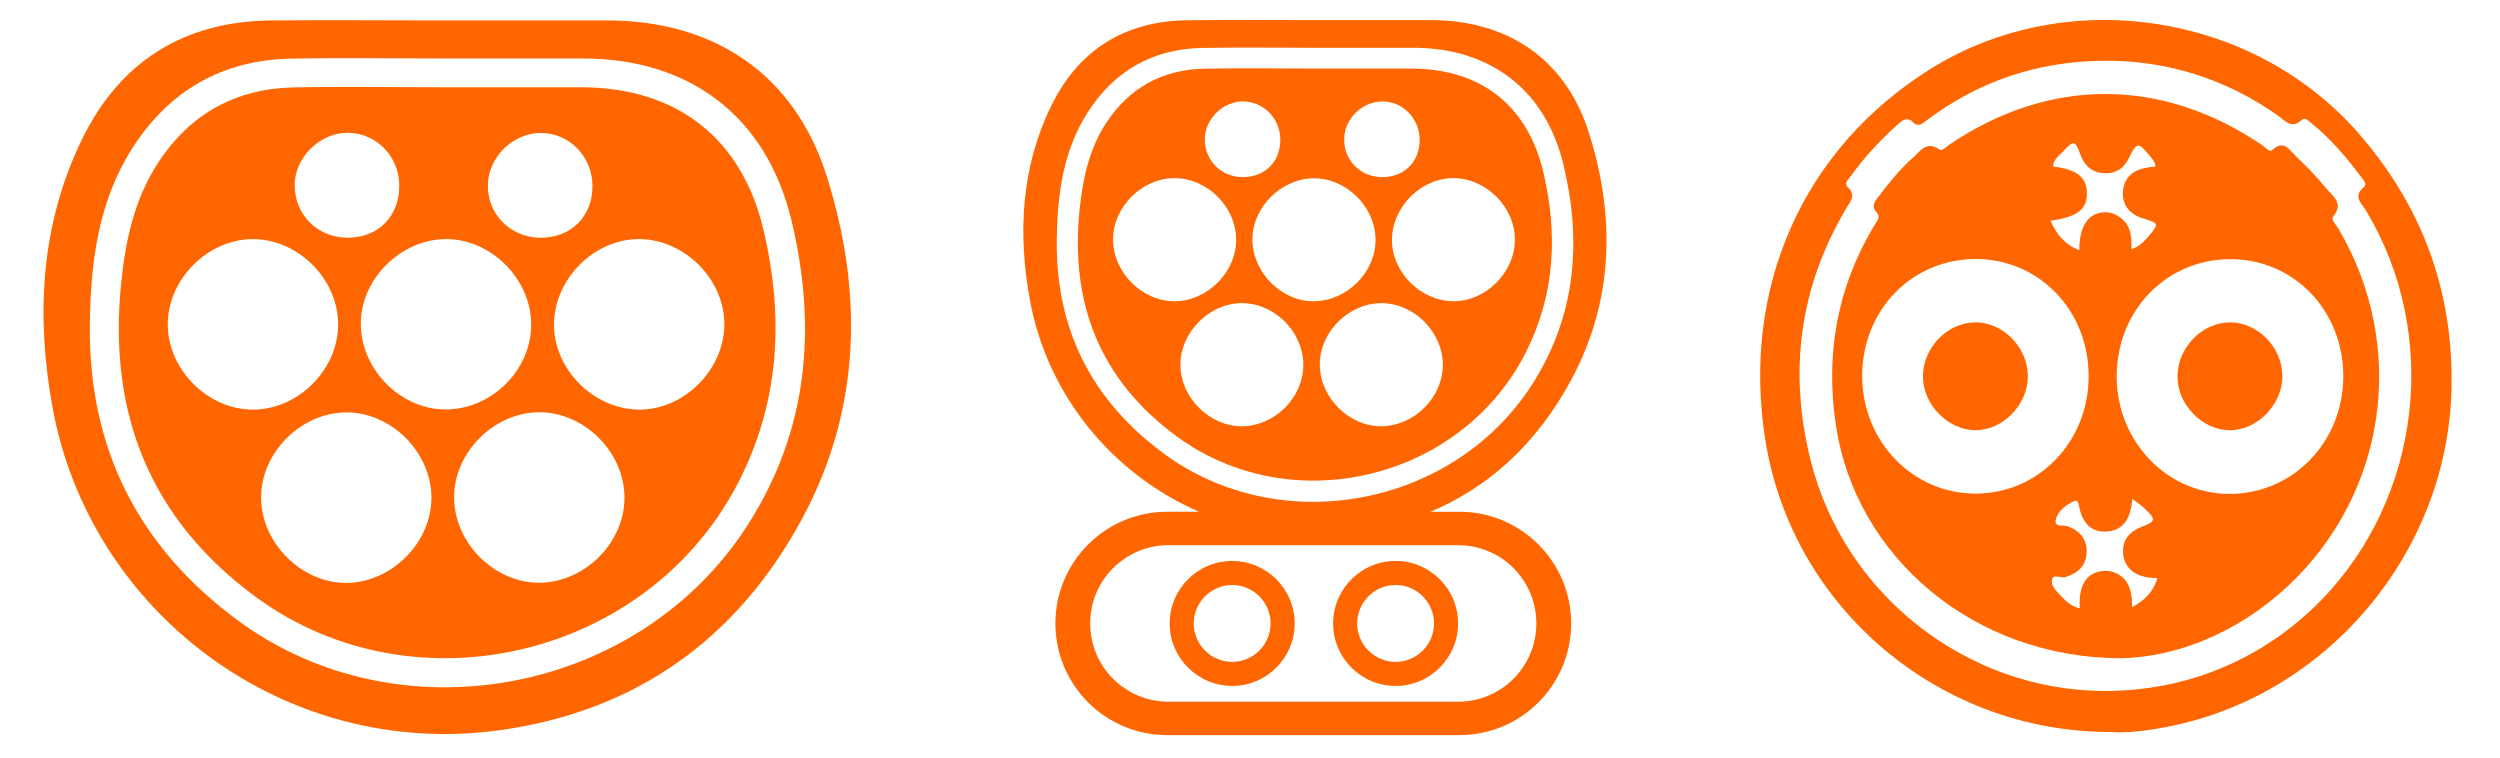 <?xml version="1.0" encoding="UTF-8"?> <!-- Generator: Adobe Illustrator 22.1.0, SVG Export Plug-In . SVG Version: 6.00 Build 0) --> <svg xmlns="http://www.w3.org/2000/svg" xmlns:xlink="http://www.w3.org/1999/xlink" x="0px" y="0px" viewBox="0 0 1444 438" style="enable-background:new 0 0 1444 438;" xml:space="preserve"> <style type="text/css"> .st0{fill:#FF6600;} .st1{fill:#FF6600;stroke:#FF6600;stroke-width:3.614;stroke-miterlimit:10;} .st2{fill:none;stroke:#000000;stroke-width:1.6;stroke-linecap:round;stroke-linejoin:round;stroke-miterlimit:10;} .st3{fill:none;stroke:#000000;stroke-width:1.7;stroke-linecap:round;stroke-linejoin:round;stroke-miterlimit:10;} .st4{fill-rule:evenodd;clip-rule:evenodd;fill:#FF6600;} .st5{fill:#FF6602;} .st6{clip-path:url(#SVGID_2_);} .st7{clip-path:url(#SVGID_4_);fill:#FF6602;} .st8{clip-path:url(#SVGID_6_);} .st9{clip-path:url(#SVGID_8_);fill:#FF6602;} .st10{clip-path:url(#SVGID_10_);} .st11{clip-path:url(#SVGID_12_);fill:#FF6602;} .st12{clip-path:url(#SVGID_14_);} .st13{clip-path:url(#SVGID_16_);fill:#9B9B9B;} .st14{clip-path:url(#SVGID_18_);} .st15{clip-path:url(#SVGID_20_);fill:#9B9B9B;} .st16{clip-path:url(#SVGID_22_);} .st17{clip-path:url(#SVGID_24_);fill:#9B9B9B;} .st18{clip-path:url(#SVGID_26_);} .st19{clip-path:url(#SVGID_28_);fill:#9B9B9B;} .st20{fill:#9B9B9B;} .st21{clip-path:url(#SVGID_30_);} .st22{clip-path:url(#SVGID_32_);fill:#FF6602;} .st23{clip-path:url(#SVGID_34_);} .st24{clip-path:url(#SVGID_36_);fill:#FF6602;} .st25{clip-path:url(#SVGID_38_);} .st26{clip-path:url(#SVGID_40_);fill:#FF6602;} .st27{clip-path:url(#SVGID_42_);} .st28{clip-path:url(#SVGID_44_);fill:#FF6602;} .st29{clip-path:url(#SVGID_46_);} .st30{clip-path:url(#SVGID_48_);fill:#FF6602;} .st31{clip-path:url(#SVGID_50_);} .st32{clip-path:url(#SVGID_52_);fill:#FF6602;} .st33{clip-path:url(#SVGID_54_);} .st34{clip-path:url(#SVGID_56_);fill:#FF6602;} .st35{clip-path:url(#SVGID_58_);} .st36{clip-path:url(#SVGID_60_);fill:#FF6602;} .st37{clip-path:url(#SVGID_62_);} .st38{clip-path:url(#SVGID_64_);fill:#FF6602;} .st39{clip-path:url(#SVGID_66_);} .st40{clip-path:url(#SVGID_68_);fill:#FF6602;} .st41{clip-path:url(#SVGID_70_);} .st42{clip-path:url(#SVGID_72_);fill:#FF6602;} .st43{clip-path:url(#SVGID_74_);} .st44{clip-path:url(#SVGID_76_);fill:#FF6602;} .st45{clip-path:url(#SVGID_78_);} .st46{clip-path:url(#SVGID_80_);fill:#FF6602;} .st47{clip-path:url(#SVGID_82_);} .st48{clip-path:url(#SVGID_84_);fill:#FF6602;} .st49{clip-path:url(#SVGID_86_);} .st50{clip-path:url(#SVGID_88_);fill:#FF6602;} .st51{clip-path:url(#SVGID_90_);} .st52{clip-path:url(#SVGID_92_);fill:#FF6602;} .st53{clip-path:url(#SVGID_94_);} .st54{clip-path:url(#SVGID_96_);fill:#FF6602;} .st55{clip-path:url(#SVGID_98_);} .st56{clip-path:url(#SVGID_102_);} .st57{clip-path:url(#SVGID_104_);fill:#FF6602;} .st58{clip-path:url(#SVGID_106_);} .st59{clip-path:url(#SVGID_108_);fill:#FF6602;} .st60{clip-path:url(#SVGID_110_);} .st61{clip-path:url(#SVGID_112_);fill:#FFFFFF;} .st62{clip-path:url(#SVGID_114_);} .st63{clip-path:url(#SVGID_118_);} .st64{clip-path:url(#SVGID_122_);} .st65{clip-path:url(#SVGID_126_);} .st66{display:none;} .st67{display:inline;} </style> <g id="path"> <g> <g> <defs> <path id="SVGID_45_" d="M-393.8-447.6v-29.2c0-7.8-5.6-14.2-12.4-14.2c-6.8,0-12.4,6.4-12.4,14.2v29.2H-393.8z"></path> </defs> <clipPath id="SVGID_2_"> <use xlink:href="#SVGID_45_" style="overflow:visible;"></use> </clipPath> <g class="st6"> <defs> <rect id="SVGID_47_" x="-1291.4" y="-5053.2" width="4062.2" height="12056.5"></rect> </defs> <clipPath id="SVGID_4_"> <use xlink:href="#SVGID_47_" style="overflow:visible;"></use> </clipPath> </g> </g> <g> <defs> <path id="SVGID_49_" d="M-441.8-447.6v-29.2c0-7.8-5.6-14.2-12.4-14.2c-6.8,0-12.4,6.4-12.4,14.2v29.2H-441.8z"></path> </defs> <clipPath id="SVGID_6_"> <use xlink:href="#SVGID_49_" style="overflow:visible;"></use> </clipPath> <g class="st8"> <defs> <rect id="SVGID_51_" x="-1291.4" y="-5053.2" width="4062.2" height="12056.5"></rect> </defs> <clipPath id="SVGID_8_"> <use xlink:href="#SVGID_51_" style="overflow:visible;"></use> </clipPath> </g> </g> <g> <defs> <path id="SVGID_53_" d="M-371.3-413.5v-34.3h-120.2v34.3h8v4.8c0,0.4,0,0.8,0,1.3v40.7c0,19,15.3,34.6,34.1,34.6h7.8 c-1.2,7.5-4.9,15.5-16.3,21.3c-17.5,8.9-27.2,26.6-27.2,49.9h11.4c0-13.2,3.6-30.8,20.9-39.6c16.9-8.6,21.5-21.3,22.7-31.6h16.8 c18.7,0,34.1-15.6,34.1-34.6v-40.7c0-0.4,0-0.9,0-1.3v-4.8H-371.3z"></path> </defs> <clipPath id="SVGID_10_"> <use xlink:href="#SVGID_53_" style="overflow:visible;"></use> </clipPath> <g class="st10"> <defs> <rect id="SVGID_55_" x="-1291.4" y="-5058.5" width="4062.2" height="12056.5"></rect> </defs> <clipPath id="SVGID_12_"> <use xlink:href="#SVGID_55_" style="overflow:visible;"></use> </clipPath> </g> </g> </g> <g> <g> <defs> <path id="SVGID_57_" d="M339.3-491c-1.8,12.7,2.2,53.8,30.8,72.5c41.7,27.2,60.7,67.9,18.1,119.6c-0.8,1,12.6-43.4-34.4-72.5 C273.2-421.3,339.3-491,339.3-491"></path> </defs> <clipPath id="SVGID_14_"> <use xlink:href="#SVGID_57_" style="overflow:visible;"></use> </clipPath> <g class="st12"> <defs> <rect id="SVGID_59_" x="-1204.8" y="-4841" width="3882.2" height="11522"></rect> </defs> <clipPath id="SVGID_16_"> <use xlink:href="#SVGID_59_" style="overflow:visible;"></use> </clipPath> </g> </g> <g> <defs> <path id="SVGID_61_" d="M300.4-407.4c-1.8,20.1,9,38.3,37.9,56.5c14.5,9.1,45.2,41.9,10.8,87.5c-0.8,1,5.4-23.7-27.1-40.1 C237.5-346.1,300.4-407.4,300.4-407.4"></path> </defs> <clipPath id="SVGID_18_"> <use xlink:href="#SVGID_61_" style="overflow:visible;"></use> </clipPath> <g class="st14"> <defs> <rect id="SVGID_63_" x="-1204.8" y="-4841" width="3882.2" height="11522"></rect> </defs> <clipPath id="SVGID_20_"> <use xlink:href="#SVGID_63_" style="overflow:visible;"></use> </clipPath> </g> </g> </g> <g> <g> <defs> <path id="SVGID_65_" d="M-2749.8-987.9c-2.2,15.1,2.6,64.1,36.7,86.4c49.7,32.4,72.3,81,21.6,142.5c-1,1.2,15.1-51.7-41-86.4 C-2828.6-904.7-2749.8-987.9-2749.8-987.9"></path> </defs> <clipPath id="SVGID_22_"> <use xlink:href="#SVGID_65_" style="overflow:visible;"></use> </clipPath> <g class="st16"> <defs> <rect id="SVGID_67_" x="-4590.4" y="-6173.2" width="4627.7" height="13734.6"></rect> </defs> <clipPath id="SVGID_24_"> <use xlink:href="#SVGID_67_" style="overflow:visible;"></use> </clipPath> </g> </g> <g> <defs> <path id="SVGID_69_" d="M-2796.2-888.2c-2.2,23.9,10.8,45.6,45.2,67.4c17.2,10.9,53.8,50,12.9,104.3 c-0.9,1.2,6.5-28.2-32.3-47.8C-2871.1-815.2-2796.2-888.2-2796.2-888.2"></path> </defs> <clipPath id="SVGID_26_"> <use xlink:href="#SVGID_69_" style="overflow:visible;"></use> </clipPath> <g class="st18"> <defs> <rect id="SVGID_71_" x="-4590.4" y="-6173.2" width="4627.7" height="13734.6"></rect> </defs> <clipPath id="SVGID_28_"> <use xlink:href="#SVGID_71_" style="overflow:visible;"></use> </clipPath> </g> </g> </g> <g> <defs> <path id="SVGID_73_" d="M1138.4-361.8v-116.1c0-9.4-7.7-17.1-17.1-17.1h-3.8c-9.4,0-17.1,7.7-17.1,17.1v116.1 c-16.8,7.3-28.6,24.1-28.6,43.5c0,26.2,21.3,47.5,47.6,47.5c26.3,0,47.6-21.3,47.6-47.5C1166.9-337.8,1155.2-354.5,1138.4-361.8 M1119.3-282.2c-20,0-36.2-16.2-36.2-36.1c0-19.9,16.2-36.1,36.2-36.1c20,0,36.2,16.2,36.2,36.1 C1155.5-298.3,1139.3-282.2,1119.3-282.2"></path> </defs> <clipPath id="SVGID_30_"> <use xlink:href="#SVGID_73_" style="overflow:visible;"></use> </clipPath> <g class="st21"> <defs> <rect id="SVGID_75_" x="-1291.5" y="-5119.4" width="4124.7" height="12241.9"></rect> </defs> <clipPath id="SVGID_32_"> <use xlink:href="#SVGID_75_" style="overflow:visible;"></use> </clipPath> </g> </g> <g> <defs> <path id="SVGID_77_" d="M1233.8-382.9c-5.9,6.3-14.3,10.3-23.6,10.3c-17.9,0-32.4-14.6-32.4-32.4s14.5-32.4,32.4-32.4 c7.9,0,15.2,2.9,20.8,7.6l5.8-3.7c-7-6.5-16.3-10.5-26.6-10.5c-21.5,0-39,17.5-39,39.1c0,21.5,17.5,39.1,39,39.1 c11.5,0,21.9-5,29.1-13L1233.8-382.9z"></path> </defs> <clipPath id="SVGID_34_"> <use xlink:href="#SVGID_77_" style="overflow:visible;"></use> </clipPath> <g class="st23"> <defs> <rect id="SVGID_79_" x="-1291.5" y="-5119.4" width="4124.7" height="12241.9"></rect> </defs> <clipPath id="SVGID_36_"> <use xlink:href="#SVGID_79_" style="overflow:visible;"></use> </clipPath> </g> </g> <g> <defs> <path id="SVGID_81_" d="M1172.1-440.1c-6.7,0-12.2-5.5-12.2-12.2c0-6.7,5.5-12.2,12.2-12.2c6.7,0,12.2,5.5,12.2,12.2 C1184.3-445.6,1178.8-440.1,1172.1-440.1 M1172.1-458.8c-3.6,0-6.5,2.9-6.5,6.5c0,3.6,2.9,6.5,6.5,6.5s6.5-2.9,6.5-6.5 C1178.6-455.9,1175.7-458.8,1172.1-458.8"></path> </defs> <clipPath id="SVGID_38_"> <use xlink:href="#SVGID_81_" style="overflow:visible;"></use> </clipPath> <g class="st25"> <defs> <rect id="SVGID_83_" x="-1291.5" y="-5119.4" width="4124.7" height="12241.9"></rect> </defs> <clipPath id="SVGID_40_"> <use xlink:href="#SVGID_83_" style="overflow:visible;"></use> </clipPath> </g> </g> <g> <defs> <path id="SVGID_85_" d="M1122.8-826.3v-140.9c0-11.4-9.4-20.8-20.8-20.8h-4.6c-11.4,0-20.8,9.3-20.8,20.8v140.9 c-20.4,8.9-34.7,29.2-34.7,52.9c0,31.9,25.9,57.7,57.8,57.7c31.9,0,57.8-25.8,57.8-57.7C1157.4-797.1,1143.2-817.4,1122.8-826.3 M1099.7-729.6c-24.3,0-43.9-19.6-43.9-43.8c0-24.2,19.7-43.8,43.9-43.8c24.3,0,43.9,19.6,43.9,43.8 C1143.6-749.3,1123.9-729.6,1099.7-729.6"></path> </defs> <clipPath id="SVGID_42_"> <use xlink:href="#SVGID_85_" style="overflow:visible;"></use> </clipPath> <g class="st27"> <defs> <rect id="SVGID_87_" x="-1827.3" y="-6602.4" width="5007.7" height="14862.7"></rect> </defs> <clipPath id="SVGID_44_"> <use xlink:href="#SVGID_87_" style="overflow:visible;"></use> </clipPath> </g> </g> <g> <defs> <path id="SVGID_89_" d="M1238.6-851.9c-7.2,7.7-17.4,12.5-28.7,12.5c-21.7,0-39.3-17.7-39.3-39.4s17.7-39.4,39.3-39.4 c9.6,0,18.4,3.5,25.3,9.2l7-4.5c-8.5-7.9-19.8-12.8-32.3-12.8c-26.1,0-47.4,21.3-47.4,47.4c0,26.1,21.2,47.4,47.4,47.4 c14,0,26.6-6.1,35.3-15.8L1238.6-851.9z"></path> </defs> <clipPath id="SVGID_46_"> <use xlink:href="#SVGID_89_" style="overflow:visible;"></use> </clipPath> <g class="st29"> <defs> <rect id="SVGID_91_" x="-1827.3" y="-6602.4" width="5007.7" height="14862.7"></rect> </defs> <clipPath id="SVGID_48_"> <use xlink:href="#SVGID_91_" style="overflow:visible;"></use> </clipPath> </g> </g> <g> <defs> <path id="SVGID_93_" d="M1163.7-921.4c-8.2,0-14.8-6.7-14.8-14.8c0-8.2,6.6-14.8,14.8-14.8c8.2,0,14.8,6.7,14.8,14.8 C1178.6-928.1,1171.9-921.4,1163.7-921.4 M1163.7-944.1c-4.3,0-7.9,3.5-7.9,7.9c0,4.3,3.5,7.9,7.9,7.9s7.9-3.5,7.9-7.9 C1171.6-940.6,1168.1-944.1,1163.7-944.1"></path> </defs> <clipPath id="SVGID_50_"> <use xlink:href="#SVGID_93_" style="overflow:visible;"></use> </clipPath> <g class="st31"> <defs> <rect id="SVGID_95_" x="-1827.3" y="-6602.4" width="5007.7" height="14862.7"></rect> </defs> <clipPath id="SVGID_52_"> <use xlink:href="#SVGID_95_" style="overflow:visible;"></use> </clipPath> </g> </g> <g> <g> <defs> <path id="SVGID_97_" d="M1920.3-493.8c0,0-13.3,13.3-26.8,34c4.5,5.6,9.7,12.6,14.9,20.7c13,20.2,28.5,51,28.5,83.5 c0,11.5-3.2,22.3-9.2,31.5c24.5-3.3,48.1-22.8,48.1-53.5C1975.7-438.2,1920.3-493.8,1920.3-493.8"></path> </defs> <use xlink:href="#SVGID_97_" style="overflow:visible;fill-rule:evenodd;clip-rule:evenodd;fill:#FF6600;"></use> <clipPath id="SVGID_54_"> <use xlink:href="#SVGID_97_" style="overflow:visible;"></use> </clipPath> <g class="st33"> <defs> <rect id="SVGID_99_" x="-1191.6" y="-4973.7" width="3982.1" height="11818.6"></rect> </defs> <clipPath id="SVGID_56_"> <use xlink:href="#SVGID_99_" style="overflow:visible;"></use> </clipPath> </g> </g> </g> <g> <g> <defs> <path id="SVGID_101_" d="M308.4-946c0,0-74,73.9-74,154.5c0,44.8,38.1,71.6,74,71.6s74-26.9,74-71.6 C382.4-872.1,308.4-946,308.4-946"></path> </defs> <clipPath id="SVGID_58_"> <use xlink:href="#SVGID_101_" style="overflow:visible;"></use> </clipPath> <g class="st35"> <defs> <rect id="SVGID_103_" x="-3781.8" y="-6953.3" width="5313.2" height="15769.2"></rect> </defs> <clipPath id="SVGID_60_"> <use xlink:href="#SVGID_103_" style="overflow:visible;"></use> </clipPath> </g> </g> <g> <defs> <path id="SVGID_105_" d="M370.2-976c0,0-17.7,17.8-35.8,45.4c6,7.5,12.9,16.8,19.8,27.6c17.3,26.9,38,68.1,38,111.5 c0,15.4-4.3,29.8-12.2,42.1c32.7-4.4,64.2-30.4,64.2-71.3C444.2-901.8,370.2-976,370.2-976"></path> </defs> <clipPath id="SVGID_62_"> <use xlink:href="#SVGID_105_" style="overflow:visible;"></use> </clipPath> <g class="st37"> <defs> <rect id="SVGID_107_" x="-3781.8" y="-6953.3" width="5313.2" height="15769.2"></rect> </defs> <clipPath id="SVGID_64_"> <use xlink:href="#SVGID_107_" style="overflow:visible;"></use> </clipPath> </g> </g> <g> <defs> <path id="SVGID_109_" d="M275.9-754.4c-0.9,0-1.8-0.3-2.7-0.8c-8.3-5.5-20.9-29-15.7-54.5c0.5-2.6,3.1-4.3,5.7-3.7 c2.6,0.5,4.3,3.1,3.8,5.6c-4.3,21.1,6.3,41.1,11.6,44.6c2.2,1.5,2.8,4.4,1.3,6.6C279-755.1,277.5-754.4,275.9-754.4"></path> </defs> <clipPath id="SVGID_66_"> <use xlink:href="#SVGID_109_" style="overflow:visible;"></use> </clipPath> <g class="st39"> <defs> <rect id="SVGID_111_" x="-3781.8" y="-6953.3" width="5313.2" height="15769.2"></rect> </defs> <clipPath id="SVGID_68_"> <use xlink:href="#SVGID_111_" style="overflow:visible;"></use> </clipPath> </g> </g> </g> <g> <path class="st0" d="M255.5,11.8c31.7,0,63.4,0,95.1,0c62,0,108.4,31.1,127,90.2c21.1,67.1,19.8,134.3-14.3,197.6 c-37.6,69.7-96.4,111.4-174.9,122.2c-123.5,17-236.5-67.6-258.1-186.7c-9.6-52.9-6.9-105.6,17.2-154.9 c21.9-44.8,58.9-67.9,109.1-68.4C189.6,11.5,222.5,11.8,255.5,11.8z M257.1,33.8c-29.8,0-59.6-0.5-89.4,0.1 c-39.5,0.8-70.2,18.7-91.2,51.6c-19.8,31-24.2,66.1-24.6,102.2c-0.8,71.7,28.2,128.3,85.4,170.6c93.2,68.8,231.4,42.9,294.2-54.5 c35.4-54.9,40.5-114.5,25.7-176.3c-14.4-60.2-58.7-93.7-120.4-93.7C310.2,33.8,283.7,33.8,257.1,33.8z"></path> <path class="st0" d="M256.6,50.4c26.3,0,52.5,0,78.8,0c55.3,0,93.3,29.2,105.8,83.2c11.4,49,9.3,97.2-13.8,143.2 C376.1,379.3,240,412.6,147.6,344.7c-60.9-44.8-85.1-105.8-77.7-180.4c2.5-25.2,7.7-49.5,21.8-70.9c18.2-27.6,44.4-42.1,77.4-42.9 C198.2,49.9,227.4,50.4,256.6,50.4z M195.3,187.2c-0.1-26.2-23.2-49.1-49.3-49.1c-26.1,0.1-49.2,23.3-49.1,49.4 c0.1,26.2,23.4,49.3,49.4,49.1C172.6,236.4,195.4,213.3,195.3,187.2z M306.8,186.9c-0.3-26.2-23.6-49.1-49.6-48.8 c-26.2,0.3-49.3,23.7-48.8,49.6c0.4,26.4,23.8,49.3,49.7,48.8C284.6,236.1,307.2,213.1,306.8,186.9z M418.4,187.7 c0.2-26.1-22.6-49.2-48.8-49.6c-26-0.3-49.2,22.5-49.6,48.9c-0.4,25.9,22.6,49.3,48.9,49.6C394.8,236.9,418.1,213.9,418.4,187.7z M249.2,287.2c-0.2-26.2-23.3-49.1-49.3-49c-26.1,0.1-49.3,23.4-49.1,49.4c0.2,26.2,23.5,49.3,49.5,49.1 C226.5,336.3,249.3,313.3,249.2,287.2z M360.7,287.1c-0.2-26.2-23.4-49.1-49.4-49c-26.2,0.2-49.3,23.5-49,49.5 c0.2,26.3,23.6,49.3,49.5,49C338.1,336.2,360.9,313.2,360.7,287.1z M311.8,137.3c17.9,0.2,30.3-12,30.4-29.7 c0.1-17.1-13.4-30.9-30-30.8c-16,0.1-30.1,13.9-30.4,29.9C281.4,123.5,294.7,137.1,311.8,137.3z M201,137.3 c17.7-0.1,29.9-12.6,29.6-30.5c-0.2-16.7-13.4-30-29.7-30.1c-16.3-0.1-30.9,14.5-30.7,30.6C170.4,124.5,183.8,137.4,201,137.3z"></path> </g> <g> <path class="st0" d="M1218.9,422.8c-99.2,0-183.5-71.9-199.1-167.8c-14.4-88.4,21.5-169.3,95.6-215.4 c78.5-48.8,186-32.4,246.9,37.4c36.8,42.2,54.8,91.1,53.7,146.9c-1.8,95.6-72.7,179.3-166.3,196.3 C1238.7,422.3,1227.5,423.5,1218.9,422.8z M1215.7,399.1c47.6,0.1,91.6-18.4,124.8-52.2c58.2-59.5,69.1-153.8,26.2-225.1 c-2.4-4.1-8-8.2-1.4-13.6c2-1.7,0.2-3.8-1-5.4c-8.6-11.3-17.6-22.2-28.7-31.2c-1.8-1.4-4-4.2-6.1-2.3c-6,5.5-9.7,0.4-13.7-2.5 c-30.7-21.6-65-32.3-102.3-31.7c-36.9,0.6-70.8,11.9-100.5,34.3c-2.3,1.7-4.9,4.3-7.8,1.4c-3.7-3.7-6.4-1.3-9.1,1.1 c-10.1,9.1-19.4,19-27.3,30.1c-1.3,1.8-3.9,4-1.6,6.1c4.8,4.3,2,7.7-0.4,11.6c-27.5,45.9-33.9,94.8-20.9,146.5 C1065.3,343.5,1136.1,399,1215.7,399.1z"></path> <path class="st0" d="M1225.5,380.2c-85.8,0-153.5-58.8-165-134c-6.3-41.4,0.5-79.8,21.9-115.7c1.4-2.4,4.2-4.9,1.5-7.9 c-3.1-3.3-1.3-5.8,0.7-8.5c6.3-8.2,12.7-16.4,20.5-23.2c4-3.5,7.6-9.7,14.8-4.7c2,1.4,4.2-1.4,6.1-2.7 c57.9-39.1,122.8-38.9,180.7,0.4c1.8,1.3,4.1,4.4,6,2.6c6.4-6,9.6,0.1,13,3.3c6.4,6.1,12.6,12.5,18.2,19.3 c3.5,4.3,10,8.3,3.9,15.7c-1.8,2.2,1.8,5.3,3.2,7.8c39.6,67.8,27.7,152.4-29.6,206C1291.9,366.1,1256.5,379.5,1225.5,380.2z M1353.5,217.3c0-37.9-28.5-67.5-65-67.6c-37-0.1-65.9,29.5-65.9,67.7c0,37.5,28.9,67.7,65,67.9 C1324.4,285.3,1353.5,255.3,1353.5,217.3z M1206.4,217.3c0-37.9-28.4-67.5-64.9-67.7c-37.1-0.1-65.9,29.4-65.9,67.6 c0,37.5,28.9,67.7,65,67.9C1177.2,285.4,1206.4,255.3,1206.4,217.3z M1244.9,96.3c0-3-1.9-4.6-3.3-6.4c-6.5-8-7.5-7.8-11.9,1.3 c-2.8,5.9-7.4,9.1-14,8.9c-7-0.3-11.5-4-13.9-10.4c-3.2-8.7-3.8-9-10.3-2.1c-2.4,2.5-5.5,4.6-5.6,8.6c13.4,1.6,19.1,5.9,19.5,14.8 c0.4,9.7-5.3,14.3-21,16.5c3.4,7.8,8.2,13.8,16.6,17c0-14.1,5.3-21.7,14.8-21.9c3.7-0.1,6.9,1.4,9.7,3.7 c5.5,4.5,5.8,10.9,5.6,17.6c4.9-1.5,7.6-4.8,10.2-7.8c5.8-6.7,5.5-7.3-3-9.8c-7.7-2.2-12.5-7.3-12.1-15.4c0.4-8,5.6-12.7,13.6-14 C1241.4,96.5,1243.2,96.4,1244.9,96.3z M1231.7,288.1c-1,10.5-4.5,18-14.4,18.9c-10,0.9-14.8-5.7-16.5-14.9 c-0.3-1.5-0.7-3.5-2.5-2.7c-5.1,2.1-9.8,5.8-10.9,10.9c-1,4.6,4.7,2.7,7.3,3.8c7.2,2.9,11,7.8,10.5,15.6 c-0.5,7.5-5.2,11.3-12,13.6c-2.8,0.9-7-2-7.9,1.3c-1,3.8,2.6,6.9,5.2,9.7c2.9,3.2,6.2,6,10.8,7.1c-0.8-13,3.5-20.2,12.5-21.5 c3.6-0.5,7,0.1,10.2,2.1c6.6,4.3,7.5,11.1,7.5,18.7c7.6-4.1,12.3-9.1,14.6-16.7c-2.7-0.3-4.8-0.3-6.8-0.7 c-7.4-1.6-12.4-6.1-13-13.7c-0.6-7.7,3.8-12.7,10.9-15.4c8-3,8.2-4.2,1.8-10.2C1237.1,292.1,1234.8,290.6,1231.7,288.1z"></path> <path class="st0" d="M1287.9,186.2c16-0.1,30.1,14.1,30.4,30.7c0.3,16.5-14.5,31.8-30.6,31.6c-15.9-0.2-30.1-15-30-31.2 C1257.9,200.7,1271.9,186.3,1287.9,186.2z"></path> <path class="st0" d="M1110.7,217.7c-0.2-16.4,13.6-31.1,29.7-31.5c16.3-0.4,30.9,14.3,30.9,31.2c0,16.3-14.3,31-30.1,31.1 C1125.4,248.6,1110.9,234,1110.7,217.7z"></path> </g> <g> <g> <path class="st0" d="M907.5,219.5c24.6-45.7,25.6-94.2,10.3-142.7c-13.4-42.7-47-65.2-91.7-65.2c-22.9,0-45.8,0-68.7,0 c-23.8,0-47.6-0.2-71.4,0.1c-36.2,0.4-62.9,17-78.8,49.4c-17.4,35.6-19.3,73.6-12.4,111.8c10.1,55.8,48.1,101.1,97.8,122.7h-18.5 c-35.6,0-64.5,28.9-64.5,64.5s28.9,64.5,64.5,64.5H843c35.6,0,64.5-28.9,64.5-64.5s-28.9-64.5-64.5-64.5h-16.8 C860.8,281.1,888.1,255.4,907.5,219.5z M887.4,360.1c0,25-20.2,45.2-45.2,45.2H674.9c-25,0-45.2-20.2-45.2-45.2 s20.2-45.2,45.2-45.2h167.3C867.2,314.9,887.4,335.1,887.4,360.1z M672.1,261.9c-41.3-30.5-62.3-71.4-61.7-123.1 c0.3-26.1,3.5-51.4,17.8-73.8c15.2-23.8,37.3-36.7,65.9-37.3c21.5-0.4,43-0.1,64.5-0.1c19.2,0,38.4,0,57.6,0 c44.5,0,76.5,24.2,86.9,67.7c10.7,44.6,7.1,87.6-18.5,127.3C839.1,292.9,739.4,311.6,672.1,261.9z"></path> <path class="st0" d="M891.5,99.7c-9.1-39-36.5-60.1-76.4-60.1c-19,0-37.9,0-56.9,0c-21.1,0-42.1-0.4-63.1,0.1 c-23.8,0.6-42.7,11-55.9,30.9c-10.2,15.4-13.9,33-15.7,51.2c-5.4,53.8,12.1,97.9,56.1,130.2c66.7,49,165,25,202-49 C898.2,169.8,899.8,135.1,891.5,99.7z M798.3,58.6c12-0.1,21.7,9.9,21.7,22.2c0,12.8-9,21.6-21.9,21.5 c-12.4-0.1-22-9.9-21.7-22.1C776.6,68.6,786.8,58.7,798.3,58.6z M718,58.6c11.8,0.1,21.3,9.7,21.5,21.7 c0.2,12.9-8.6,21.9-21.4,22c-12.5,0.1-22.1-9.3-22.2-21.6C695.7,69.1,706.2,58.5,718,58.6z M678.6,174 c-18.8,0.2-35.6-16.6-35.7-35.5c-0.1-18.8,16.6-35.6,35.5-35.6c18.8-0.1,35.5,16.5,35.6,35.4C714.1,157.2,697.5,173.8,678.6,174z M717.5,246.2c-18.8,0.2-35.6-16.5-35.7-35.4c-0.1-18.8,16.6-35.6,35.4-35.7c18.8-0.1,35.5,16.5,35.6,35.4 C753,229.4,736.5,246,717.5,246.2z M759.3,174c-18.7,0.4-35.6-16.2-35.9-35.2c-0.3-18.7,16.3-35.6,35.3-35.8 c18.8-0.2,35.6,16.3,35.8,35.2C794.7,157,778.4,173.6,759.3,174z M798.1,246.2c-18.7,0.3-35.6-16.4-35.8-35.4 c-0.2-18.8,16.5-35.6,35.4-35.7c18.8-0.1,35.5,16.4,35.7,35.4C833.5,229.3,817.1,245.9,798.1,246.2z M839.3,174 c-19-0.2-35.6-17.1-35.3-35.8c0.3-19,17-35.5,35.8-35.3c18.9,0.2,35.4,17,35.2,35.8C874.8,157.6,858,174.2,839.3,174z"></path> </g> <path class="st0" d="M711.7,337.9c12.2,0,22.2,10,22.2,22.2s-10,22.2-22.2,22.2s-22.2-10-22.2-22.2S699.5,337.9,711.7,337.9 M711.7,324c-19.9,0-36.1,16.2-36.1,36.1s16.2,36.1,36.1,36.1s36.1-16.2,36.1-36.1S731.6,324,711.7,324L711.7,324z"></path> <path class="st0" d="M806.1,337.9c12.2,0,22.2,10,22.2,22.2s-10,22.2-22.2,22.2c-12.2,0-22.2-10-22.2-22.2 S793.9,337.9,806.1,337.9 M806.1,324c-19.9,0-36.1,16.2-36.1,36.1s16.2,36.1,36.1,36.1s36.1-16.2,36.1-36.1S826,324,806.1,324 L806.1,324z"></path> </g> </g> <g id="typo" class="st66"> </g> </svg> 